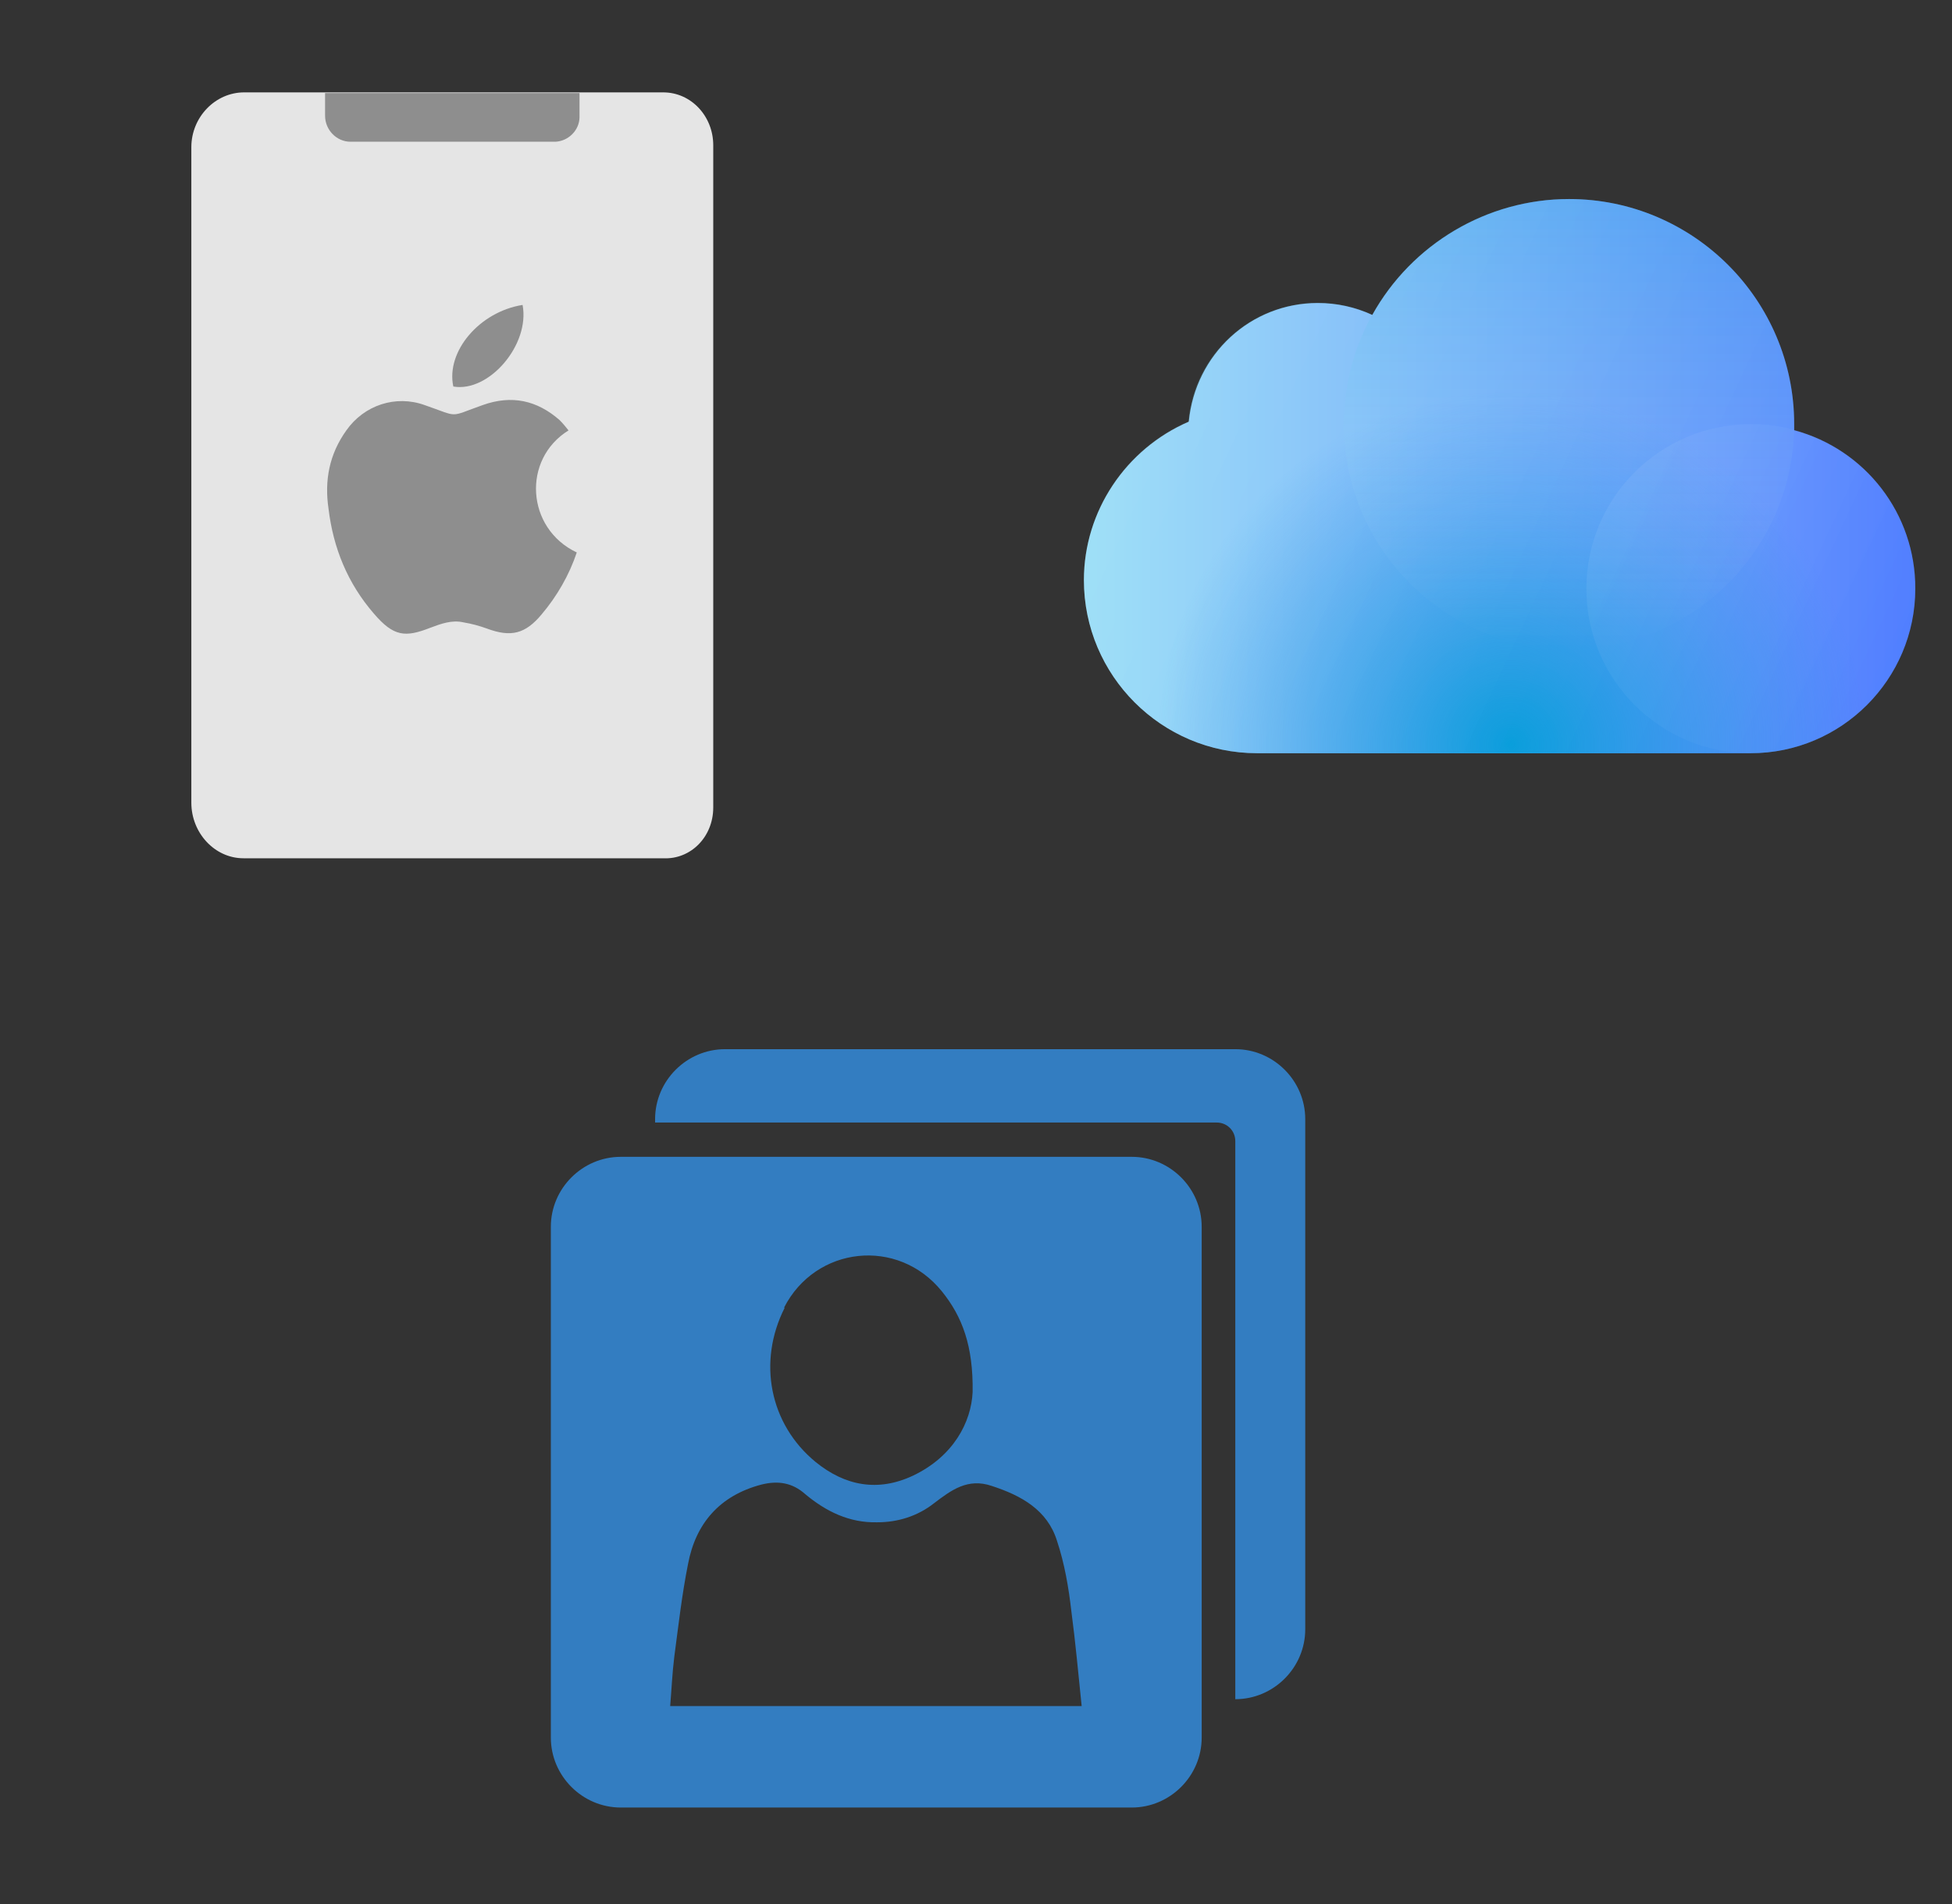 ﻿<?xml version="1.0" encoding="utf-8"?>
<!DOCTYPE svg PUBLIC "-//W3C//DTD SVG 1.1//EN" "http://www.w3.org/Graphics/SVG/1.1/DTD/svg11.dtd">
<svg width="1025" height="1000" xmlns="http://www.w3.org/2000/svg" xmlns:xlink="http://www.w3.org/1999/xlink" xmlns:xml="http://www.w3.org/XML/1998/namespace" version="1.1">
  <rect width="100%" height="100%" fill="#333333" stroke="none"/>
  <svg x="0" y="0" width="475" height="500" viewBox="0, 0, 131.9, 125.7" xml:space="preserve" id="e6f81958-2d5b-412e-a3cb-33bdb9bdd74f" enable-background="new 0 0 131.9 125.7" xmlns="http://www.w3.org/2000/svg" xmlns:xlink="http://www.w3.org/1999/xlink" xmlns:xml="http://www.w3.org/XML/1998/namespace" version="1.1">
    <g>
      <path d="M104 111.2 L104 14.6 C104 10.4 100.8 6.9 96.7 6.9 L96.7 6.9 L35.6 6.9 C31.4 6.9 27.9 10.5 27.9 14.9 L27.9 14.9 L27.9 110.5 C27.9 114.9 31.3 118.6 35.5 118.6 L35.5 118.6 L43 118.6 L43 118.6 L96.7 118.6 C100.7 118.8 104 115.5 104 111.2 L104 111.2 z" style="fill:#E5E5E5;" />
      <g>
        <path d="M82.9 56.2 C82.5 55.7 82.1 55.2 81.6 54.7 C78.3 51.8 74.6 51 70.4 52.5 C65.3 54.3 67.1 54.3 61.9 52.5 C57.7 51 53.1 52.5 50.5 56.2 C48 59.7 47.3 63.5 47.9 67.6 C48.6 73.4 50.7 78.5 54.5 82.9 C57.4 86.3 59.1 86.4 62.7 85 C64.3 84.4 65.9 83.8 67.6 84.2 C68.8 84.4 69.9 84.7 71 85.1 C74.5 86.4 76.6 85.9 79 83 C81.2 80.4 83 77.3 84.1 74 C76.7 70.5 76.1 60.4 82.9 56.2 z" clip-rule="evenodd" fill-rule="evenodd" style="fill:#8E8E8E;" />
        <path d="M76.2 37.9 C69.9 38.9 65 44.7 66.1 49.8 C71.3 50.7 77.3 43.7 76.2 37.9 z" clip-rule="evenodd" fill-rule="evenodd" style="fill:#8E8E8E;" />
      </g>
      <path d="M84.5 10.5 L84.5 7 L47.4 7 L47.4 10.3 C47.4 12.4 49.1 14.1 51.1 14.1 L51.1 14.1 L54.8 14.1 L54.8 14.1 L81 14.1 C82.9 14 84.5 12.4 84.5 10.5 L84.5 10.5 z" style="fill:#8E8E8E;" />
    </g>
  </svg>
  <svg x="550" y="0" width="475" height="500" viewBox="0, 0, 401.8, 385.1" xml:space="preserve" id="Layer_1" enable-background="new 0 0 401.8 385.1" xmlns="http://www.w3.org/2000/svg" xmlns:xlink="http://www.w3.org/1999/xlink" xmlns:xml="http://www.w3.org/XML/1998/namespace" version="1.1">
    <g>
      <linearGradient x1="148.471" y1="771.217" x2="36.898" y2="846.882" gradientUnits="userSpaceOnUse" gradientTransform="matrix(1, 0, 0, 1, 0, -570)" id="icloud_1_">
        <stop offset="0%" stop-color="white" stop-opacity="0" />
        <stop offset="100%" stop-color="white" stop-opacity="0.06" />
      </linearGradient>
      <circle cx="93.2" cy="238.7" r="76.9" style="fill:url(#icloud_1_);" />
      <circle cx="120.1" cy="173.3" r="57.7" enable-background="new    " opacity="0.2" style="fill:#56C7DA;" />
      <g>
        <linearGradient x1="16.2" y1="762.6" x2="385.5" y2="762.6" gradientUnits="userSpaceOnUse" gradientTransform="matrix(1, 0, 0, 1, 0, -570)" id="icloud_00000119801146822638887840000001094152176264745403_">
          <stop offset="0%" stop-color="#95DCF6" />
          <stop offset="100%" stop-color="#507EFF" />
        </linearGradient>
        <path d="M331.7 172.2 C331.7 171.3 331.7 170.4 331.7 169.5 C331.7 114.3 286.8 69.5 231.7 69.5 C195.3 69.5 161.8 89.5 144.3 121 C136.7 117.5 128.5 115.7 120.1 115.7 C90.3 115.7 65.7 138.4 62.8 168.4 C34.8 180.5 16.2 208.2 16.2 238.8 C16.2 281.2 50.7 315.7 93.1 315.7 L312.4 315.7 C352.7 315.7 385.5 282.9 385.5 242.6 C385.6 209.3 363.3 180.7 331.7 172.2 z" style="fill:url(#icloud_00000119801146822638887840000001094152176264745403_);" />
        <radialGradient cx="206.03" cy="881.829" r="156.942" gradientUnits="userSpaceOnUse" gradientTransform="matrix(1, 0, 0, 1, 0, -570)" id="icloud_00000052817591565956379720000016764166737180086205_">
          <stop offset="0%" stop-color="#009ADA" />
          <stop offset="100%" stop-color="#1E88E5" stop-opacity="0" />
        </radialGradient>
        <path d="M331.7 172.2 C331.7 171.3 331.7 170.4 331.7 169.5 C331.7 114.3 286.8 69.5 231.7 69.5 C195.3 69.5 161.8 89.5 144.3 121 C136.7 117.5 128.5 115.7 120.1 115.7 C90.3 115.7 65.7 138.4 62.8 168.4 C34.8 180.5 16.2 208.2 16.2 238.8 C16.2 281.2 50.7 315.7 93.1 315.7 L312.4 315.7 C352.7 315.7 385.5 282.9 385.5 242.6 C385.6 209.3 363.3 180.7 331.7 172.2 z" style="fill:url(#icloud_00000052817591565956379720000016764166737180086205_);" />
        <linearGradient x1="246.233" y1="781.699" x2="378.767" y2="843.501" gradientUnits="userSpaceOnUse" gradientTransform="matrix(1, 0, 0, 1, 0, -570)" id="icloud_00000019641525436729039620000009567052395213776575_">
          <stop offset="0%" stop-color="white" stop-opacity="0.06" />
          <stop offset="100%" stop-color="white" stop-opacity="0" />
        </linearGradient>
        <circle cx="312.5" cy="242.6" r="73.1" style="fill:url(#icloud_00000019641525436729039620000009567052395213776575_);" />
        <linearGradient x1="231.7" y1="639.5" x2="231.7" y2="839.5" gradientUnits="userSpaceOnUse" gradientTransform="matrix(1, 0, 0, 1, 0, -570)" id="icloud_00000137121535337264055750000016650415348112792199_">
          <stop offset="0%" stop-color="#00ACCD" stop-opacity="0.2" />
          <stop offset="12.74%" stop-color="#1AB4D2" stop-opacity="0.174" />
          <stop offset="40.01%" stop-color="#5CCADF" stop-opacity="0.12" />
          <stop offset="79.29%" stop-color="#C5ECF4" stop-opacity="0.041" />
          <stop offset="100%" stop-color="white" stop-opacity="0" />
        </linearGradient>
        <circle cx="231.7" cy="169.5" r="100" style="fill:url(#icloud_00000137121535337264055750000016650415348112792199_);" />
        <linearGradient x1="54.05" y1="710.881" x2="371.463" y2="858.893" gradientUnits="userSpaceOnUse" gradientTransform="matrix(1, 0, 0, 1, 0, -570)" id="icloud_00000080204917145609327730000013833246367608651942_">
          <stop offset="0%" stop-color="white" stop-opacity="0.1" />
          <stop offset="100%" stop-color="white" stop-opacity="0" />
        </linearGradient>
        <path d="M331.7 172.2 C331.7 171.3 331.7 170.4 331.7 169.5 C331.7 114.3 286.8 69.5 231.7 69.5 C195.3 69.5 161.8 89.5 144.3 121 C136.7 117.5 128.5 115.7 120.1 115.7 C90.3 115.7 65.7 138.4 62.8 168.4 C34.8 180.5 16.2 208.2 16.2 238.8 C16.2 281.2 50.7 315.7 93.1 315.7 L312.4 315.7 C352.7 315.7 385.5 282.9 385.5 242.6 C385.6 209.3 363.3 180.7 331.7 172.2 z" style="fill:url(#icloud_00000080204917145609327730000013833246367608651942_);" />
      </g>
    </g>
  </svg>
  <svg x="250" y="500" width="475" height="500" viewBox="0, 0, 131.9, 125.7" xmlns="http://www.w3.org/2000/svg" xmlns:xlink="http://www.w3.org/1999/xlink" xmlns:xml="http://www.w3.org/XML/1998/namespace" version="1.1">
    <g>
      <g id="Layer_1">
        <g id="e6f81958-2d5b-412e-a3cb-33bdb9bdd74f">
          <g>
            <path d="M10.9 33.5 L10.9 108 C10.9 113.6 15.5 118.2 21.1 118.2 L95.6 118.2 C101.2 118.2 105.8 113.6 105.8 108 L105.8 33.5 C105.8 27.9 101.2 23.3 95.6 23.3 L21.1 23.3 C15.5 23.3 10.9 27.9 10.9 33.5 z M44.9 45.3 C49.5 36.3 61.5 35 67.9 42.9 C70.9 46.6 72.5 50.9 72.4 57.6 C72.2 62 69.6 67 63.7 69.8 C58.6 72.2 53.8 71.3 49.5 67.8 C42.8 62.3 41 53.2 45 45.3 L45 45.3 z M28.3 103.4 C28.5 101 28.6 98.6 28.9 96.2 C29.5 91.7 30 87.2 30.9 82.7 C32 76.8 35.5 72.7 41.6 71.1 C44 70.5 46.1 70.8 48 72.5 C51 75 54.4 76.7 58.5 76.6 C61.5 76.6 64.4 75.7 66.8 73.8 C69.3 71.9 71.7 70.1 75.2 71.3 C79.5 72.7 83.3 74.8 84.7 79.3 C85.8 82.6 86.4 86.1 86.8 89.6 C87.4 94.1 87.8 98.6 88.3 103.4 C68.1 103.4 48.3 103.4 28.2 103.4 L28.2 103.4 z" style="fill:#337DC1;" />
            <path d="M26.1 17.8 L26.1 18.3 L108 18.3 C109.5 18.3 110.7 19.5 110.7 21 L110.7 102.4 L110.7 102.4 C116.3 102.4 120.9 97.8 120.9 92.2 L120.9 17.8 C120.9 12.2 116.3 7.6 110.7 7.6 L36.3 7.6 C30.7 7.6 26.1 12.2 26.1 17.8 z" style="fill:#337DC1;" />
          </g>
        </g>
      </g>
    </g>
  </svg>
</svg>